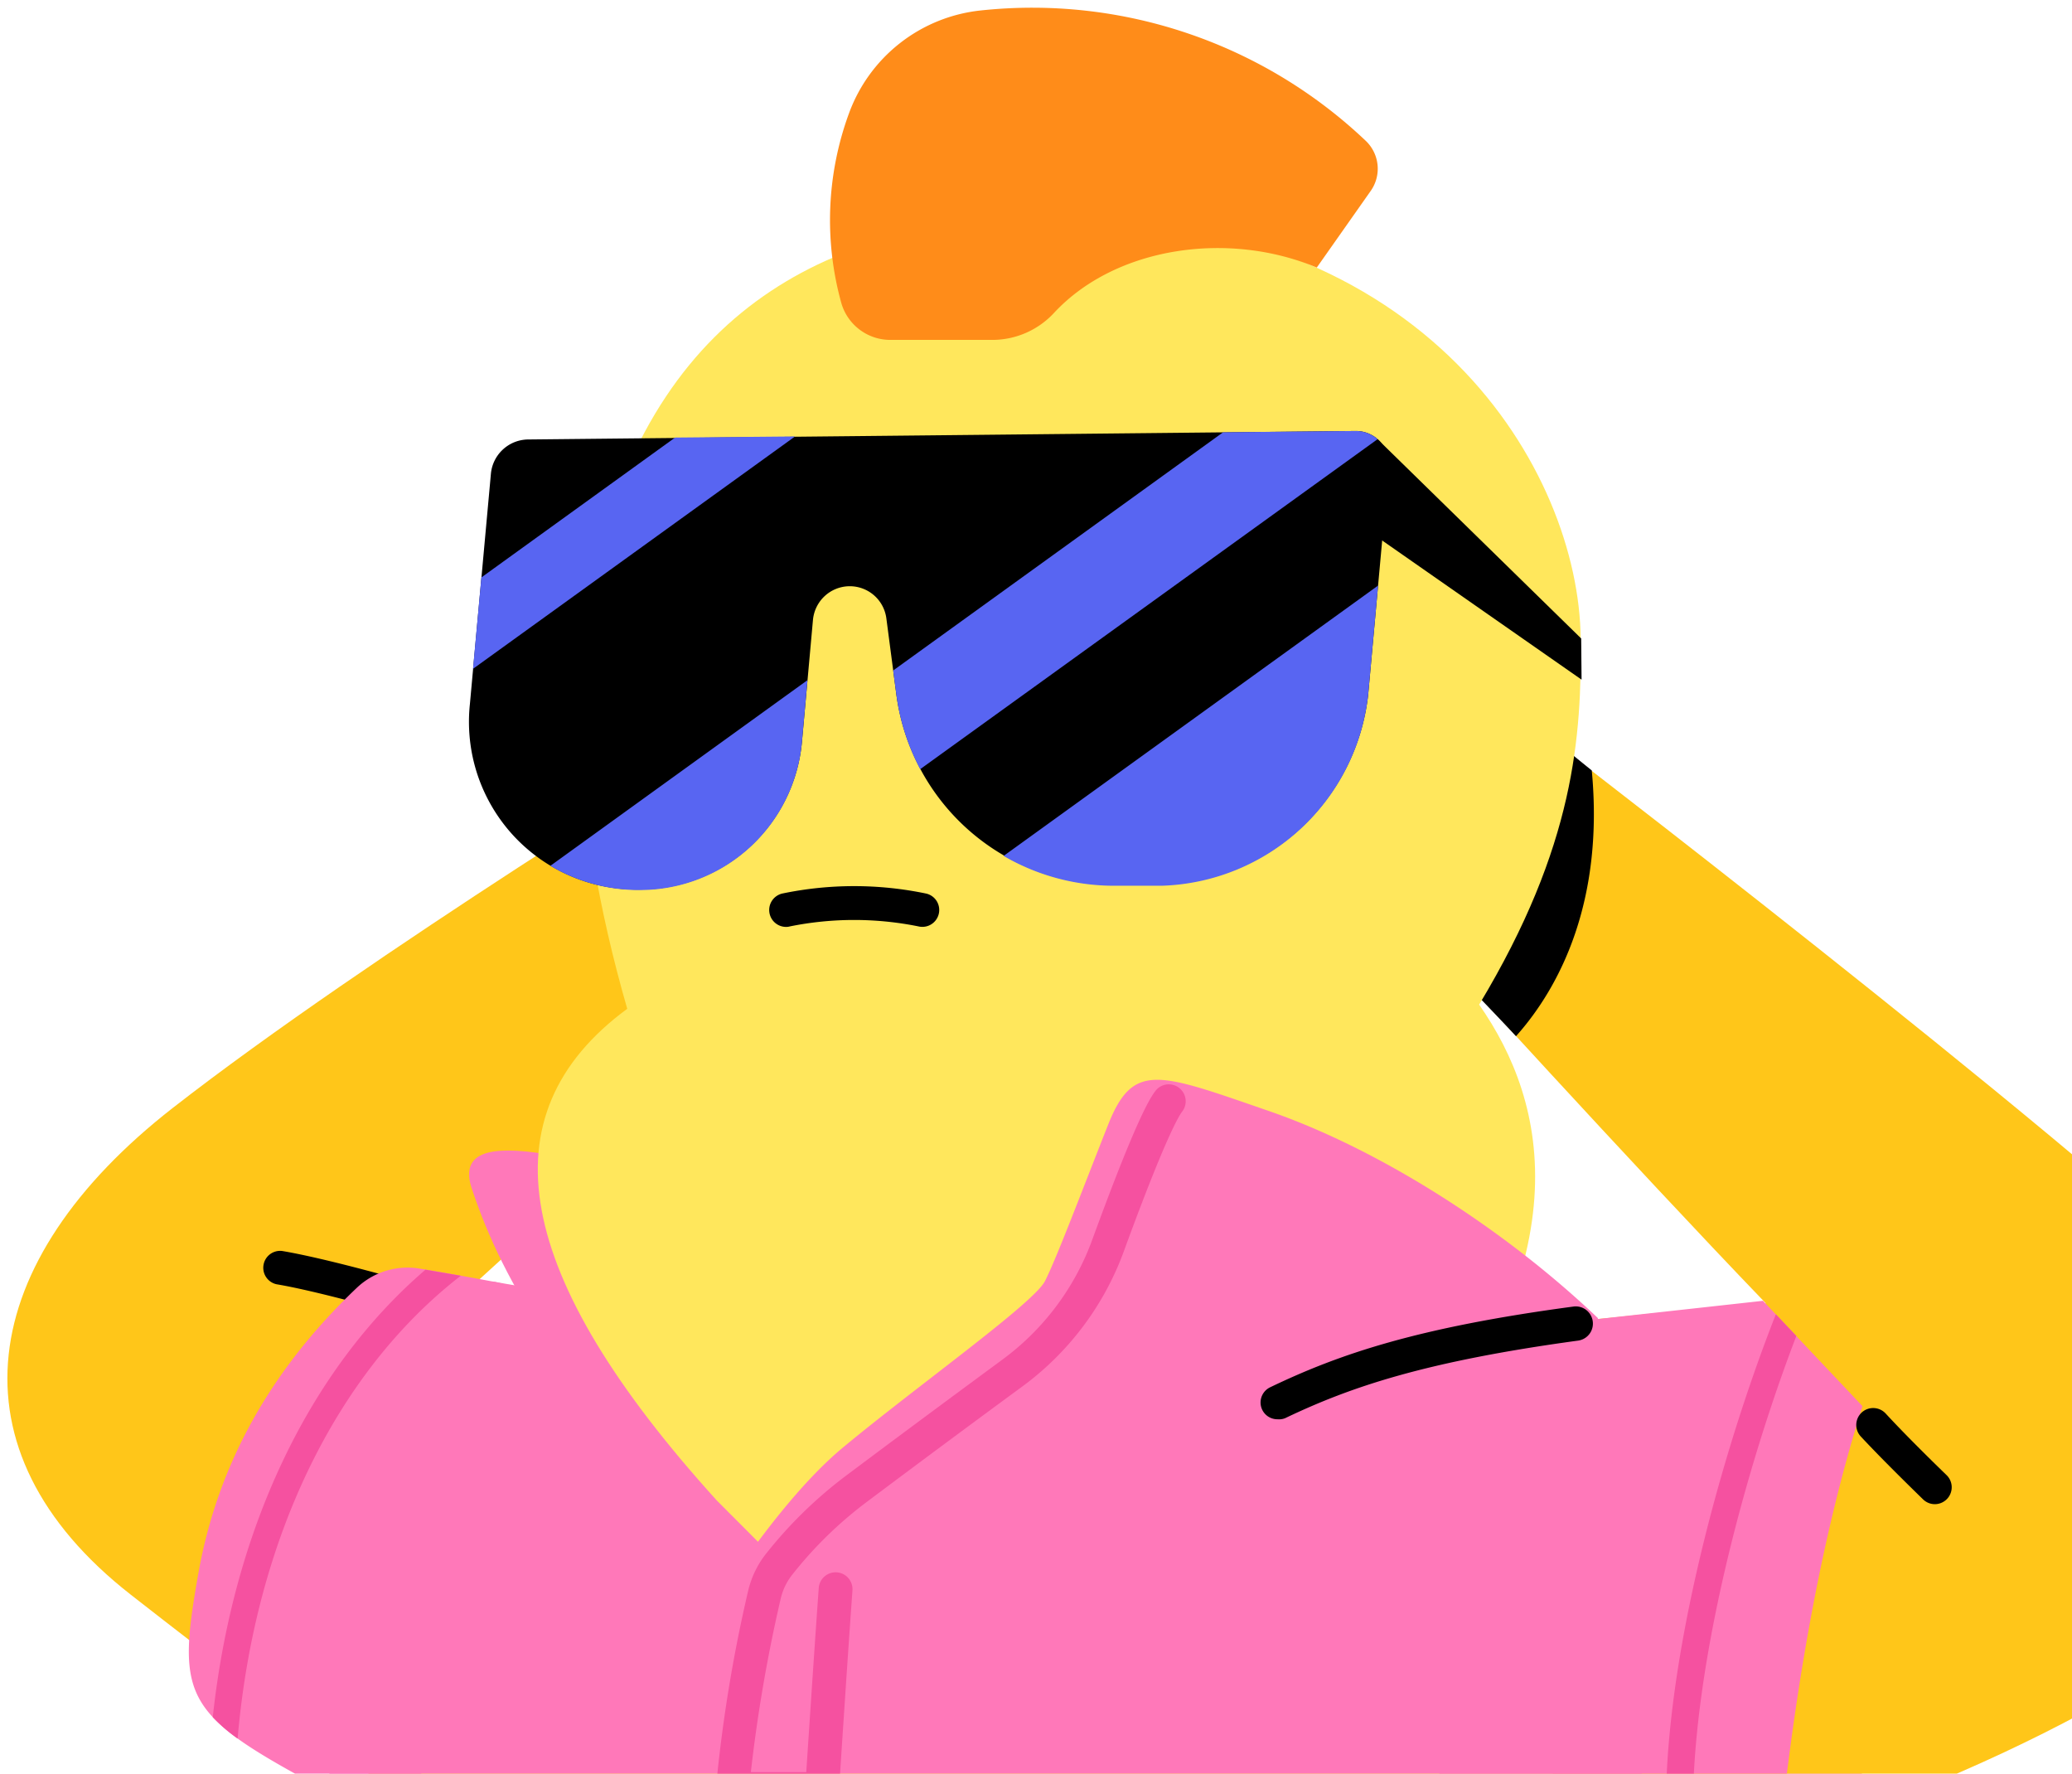 <svg xmlns="http://www.w3.org/2000/svg" width="215" height="184" fill="none"><path fill="#FF78B9" d="M158.173 207.97c19.266-2.57 23.351-2.951 27.612-3.508 4.264-.558 5.903-10.462 7.813-23.113 1.908-12.651-.34-35.506-.34-35.506l-28.47 8.47-6.615 53.657z"/><path fill="#FFC619" d="M234.613 137.499c-11.69-13.168-71.27-58.93-71.27-58.93L149.31 98.731s19.761 21.76 33.927 36.486c-28.735 2.289-80.555 9.101-80.555 9.101-36.765-7.37-56.093-8.72-56.093-8.72l41.645-37.962-13.96-20.638s-35.99 22.071-56.36 37.952c-20.366 15.881-23.556 35.474-4.342 50.49 19.212 15.012 25.794 19.306 25.794 19.306l124.194 12.805c36.415-10.062 58.156-21.092 71.343-32.544 12.071-10.454 11.4-14.345-.29-27.509z"/><path fill="#000" d="M40.965 136.168c-.163 0-.322-.024-.476-.073-.081 0-7.573-2.156-11.783-2.86a1.75 1.75 0 0 1-1.363-2.002 1.748 1.748 0 0 1 1.94-1.452c4.396.741 11.847 2.857 12.166 2.949a1.76 1.76 0 0 1 1.24 1.929 1.754 1.754 0 0 1-1.724 1.509zM155.84 72.191l-12.494 20.773s11.526 11.885 13.96 14.536c4.665-5.219 9.131-14.177 7.863-27.571-5.23-4.218-9.329-7.738-9.329-7.738z"/><path fill="#FF78B9" d="M75.234 163.223c-16.841-20.535-22.855-29.606-26.28-39.922-2.508-7.564 12.38-2.9 31.748 2.806 19.368 5.706 16.179 11.246-5.468 37.116z"/><path fill="#FF78B9" d="M51.132 132.947c-17.788 19.757-18.17 44.09-16.19 77.768 0 0-30.49 30.717-26.188 57.577 4.304 26.86 46.074 38.282 93.538 37.828 38.177-.371 42.481-9.442 45.917-27.385 2.249-11.741 3.807-25.301 4.797-35.785a106.66 106.66 0 0 1 8.254-31.986c23.394-54.483 4.562-74.138 4.562-74.138l-63.375 5.159-51.315-9.038z"/><path fill="#FFE75C" d="M65.085 104.655c-14.983 11.03-11.782 27.755 9.288 51.003l9.369 9.39 61.156-10.072c19.604-24.33 15.706-40.549 8.585-50.754 9.948-16.512 10.638-27.86 10.535-37.985-.165-17.22-15.724-44.131-54.967-43.75-21.481.206-40.376 8.525-47.164 35.631-2.354 9.615-3.035 24.917 3.198 46.537z"/><path fill="#000" d="M140.677 44.712a3.442 3.442 0 0 1 2.546 1.106 3.427 3.427 0 0 1 .89 2.63l-2.148 23.651a22.236 22.236 0 0 1-7.029 13.85 22.255 22.255 0 0 1-14.382 5.867h-4.756a22.782 22.782 0 0 1-15.154-5.584 22.785 22.785 0 0 1-7.64-14.228l-1.03-7.84a3.827 3.827 0 0 0-6.398-2.327 3.858 3.858 0 0 0-1.219 2.47L83.213 76.97a16.86 16.86 0 0 1-5.365 10.857 16.866 16.866 0 0 1-11.26 4.456 17.438 17.438 0 0 1-7.248-1.345 17.46 17.46 0 0 1-6.041-4.223 17.448 17.448 0 0 1-3.753-6.347 17.444 17.444 0 0 1-.787-7.33l2.178-23.867a3.91 3.91 0 0 1 1.247-2.54 3.909 3.909 0 0 1 2.633-1.039l85.86-.88z"/><path fill="#000" d="m143.011 45.632 21.059 20.605.041 4.271-20.997-14.65-.103-10.226z"/><path fill="#FF78B9" d="M165.816 136.753c-9.751-9.288-22.702-17.542-34.154-21.495-11.455-3.95-14.076-5.157-16.684 1.437-2.611 6.593-5.368 13.908-6.553 16.219-1.188 2.31-13.354 10.938-20.978 17.274-7.627 6.334-15.478 19.758-15.478 19.758l79.99 6.047 13.857-39.24zm17.121-1.804 10.319 10.927c-4.664 14.726-7.749 33.02-9.41 53.492l-40.922 2.982 22.896-65.513 17.117-1.888zm-131.804-2c-2.973-.55-5.624-1.034-7.605-1.342a7.642 7.642 0 0 0-6.5 1.991c-9.059 8.606-14.445 18.481-16.418 29.479-2.394 13.413-1.577 14.807 13.858 23.009 10.318 5.501 20.956-18.87 26.83-35.536a13.44 13.44 0 0 0-1.047-11.13 13.435 13.435 0 0 0-3.853-4.231 13.39 13.39 0 0 0-5.265-2.24z"/><path fill="#5865F2" d="M49.084 69.385 82.496 45.28l-12.445.114-20.101 14.51-.866 9.482zm8.022 20.44a17.971 17.971 0 0 0 9.483 2.508A16.85 16.85 0 0 0 83.21 77.02l.579-6.46-26.684 19.265zm83.574-45.113-13.765.135-34.237 24.712.33 2.497a22.716 22.716 0 0 0 2.478 7.74l47.464-34.238a3.45 3.45 0 0 0-2.27-.846zm1.287 27.388 1.031-11.353-38.859 28.048a22.761 22.761 0 0 0 11.658 3.095h4.759a22.242 22.242 0 0 0 21.411-19.79z"/><path fill="#000" d="M81.552 96.16a1.752 1.752 0 0 1-1.724-1.552c-.051-.422.057-.85.3-1.201.244-.35.606-.6 1.02-.704a36.578 36.578 0 0 1 14.962 0 1.75 1.75 0 0 1 1.087.78 1.753 1.753 0 0 1-.563 2.407 1.74 1.74 0 0 1-1.32.22 33.666 33.666 0 0 0-13.362 0 1.32 1.32 0 0 1-.4.05z"/><path fill="#FF8C19" d="M88.046 11.89a32.144 32.144 0 0 0-.765 19.482 5.27 5.27 0 0 0 1.888 2.803 5.28 5.28 0 0 0 3.2 1.087h10.668a8.731 8.731 0 0 0 6.347-2.816c6.429-6.894 18.14-8.514 27.25-4.686l5.584-7.935a4.001 4.001 0 0 0 .728-2.66 4.006 4.006 0 0 0-1.172-2.5 50.225 50.225 0 0 0-18.516-11.2 50.25 50.25 0 0 0-21.511-2.378 16.379 16.379 0 0 0-13.7 10.803z"/><path fill="#000" d="M132.557 147.239a1.746 1.746 0 0 1-1.096-.376 1.753 1.753 0 0 1-.617-.982 1.75 1.75 0 0 1 .961-1.964c7.12-3.417 15.188-6.193 31.44-8.368a1.77 1.77 0 0 1 1.323.333c.189.141.346.316.465.517a1.78 1.78 0 0 1-1.271 2.678c-15.798 2.156-23.579 4.778-30.41 8.049-.251.1-.525.138-.795.113zm68.21 8.808c-.455 0-.89-.178-1.218-.495-2.794-2.724-4.972-4.921-6.468-6.531a1.75 1.75 0 0 1-.466-1.26c.019-.466.222-.907.563-1.223a1.763 1.763 0 0 1 2.484.1c1.444 1.566 3.568 3.725 6.333 6.406a1.75 1.75 0 0 1 .392 1.913 1.73 1.73 0 0 1-.644.79c-.289.195-.627.3-.976.3z"/><path fill="#F551A0" d="M85.334 187.344h-9.288a1.78 1.78 0 0 1-1.29-.557 1.79 1.79 0 0 1-.366-.619 1.77 1.77 0 0 1-.097-.712 152.94 152.94 0 0 1 3.333-20.399 9.868 9.868 0 0 1 1.896-3.912 45.293 45.293 0 0 1 8.328-8.1c5.427-4.067 10.876-8.1 16.17-11.999a26.826 26.826 0 0 0 9.337-12.486c4.902-13.413 6.192-14.972 6.666-15.54a1.756 1.756 0 0 1 2.684 2.248c-.32.382-1.702 2.549-6.058 14.448a30.294 30.294 0 0 1-10.557 14.114 2020.884 2020.884 0 0 0-16.146 11.98 41.694 41.694 0 0 0-7.707 7.513 6.305 6.305 0 0 0-1.229 2.527 157.566 157.566 0 0 0-3.098 17.996h5.75c.246-3.725.855-12.991 1.298-19.152a1.759 1.759 0 0 1 1.87-1.574 1.753 1.753 0 0 1 1.628 1.823c-.565 7.852-1.401 20.759-1.401 20.759a1.758 1.758 0 0 1-1.723 1.642zm98.939-51.001c-7.315 18.573-15.426 50.005-9.185 65.12a16.686 16.686 0 0 0 2.322 4.026l3.427-.414a12.566 12.566 0 0 1-3.167-4.675c-5.522-13.414 1.36-42.573 8.727-61.806l-2.124-2.251zM22.078 178.144a16.984 16.984 0 0 0 2.578 2.219c1.775-20.575 10.175-37.942 23.156-48.014l-3.663-.628c-12.085 10.37-19.977 26.963-22.071 46.423z"/></svg>